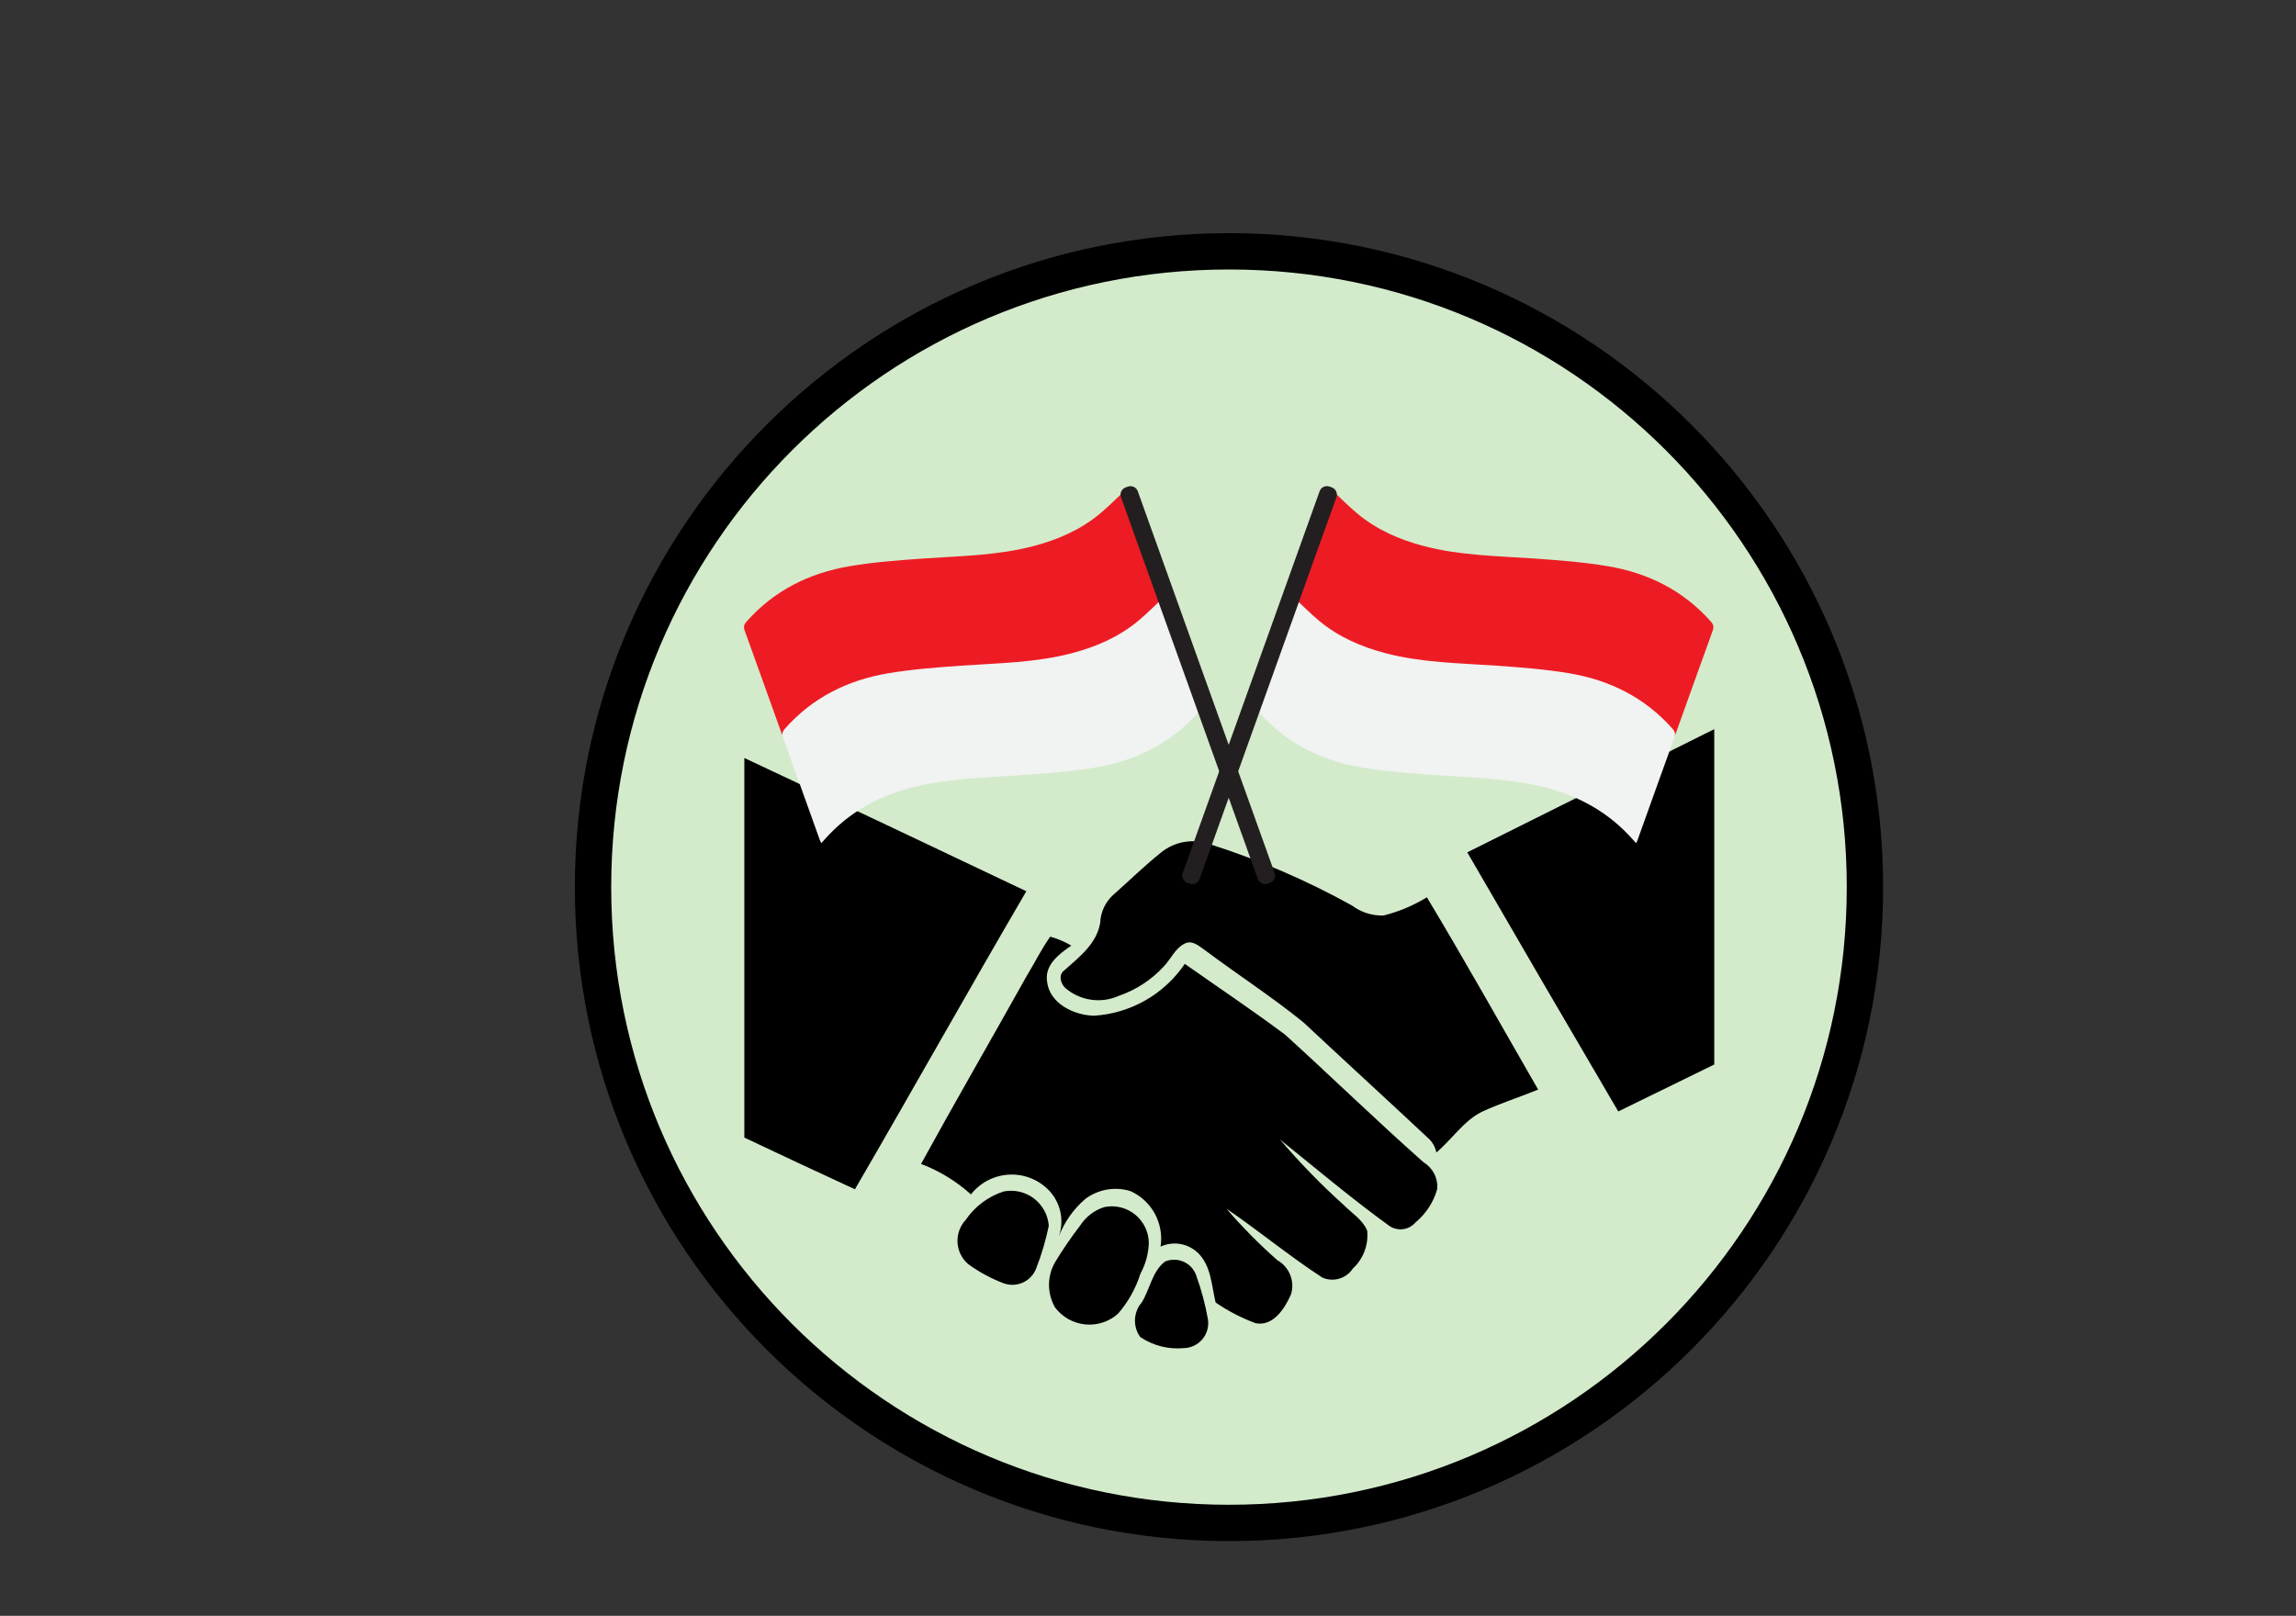 <svg xmlns="http://www.w3.org/2000/svg" xmlns:xlink="http://www.w3.org/1999/xlink" width="1020" zoomAndPan="magnify" viewBox="0 0 765 538.5" height="718" preserveAspectRatio="xMidYMid meet" version="1.2"><rect x="0" y="0" width="765" height="538.5" fill="#333333" stroke="none"/><defs><clipPath id="ef27ecb449"><path d="M 10.043 10.207 L 427 10.207 L 427 427.375 L 10.043 427.375 Z M 10.043 10.207"></path></clipPath><clipPath id="454801a0c9"><path d="M 297 165.754 L 380.168 165.754 L 380.168 294 L 297 294 Z M 297 165.754"></path></clipPath><clipPath id="547af43884"><path d="M 187 342 L 212 342 L 212 372.465 L 187 372.465 Z M 187 342"></path></clipPath><clipPath id="b00bcf8c14"><path d="M 56.617 86 L 197 86 L 197 169 L 56.617 169 Z M 56.617 86"></path></clipPath><clipPath id="6735b35552"><path d="M 0.535 0.703 L 436.43 0.703 L 436.43 436.594 L 0.535 436.594 Z M 0.535 0.703"></path></clipPath><clipPath id="8a015b8f88"><rect x="0" width="438" y="0" height="438"></rect></clipPath></defs><g id="0a81de3b03"><g transform="matrix(1,0,0,1,191,77)"><g clip-path="url(#8a015b8f88)"><g clip-rule="nonzero" clip-path="url(#ef27ecb449)"><path style="stroke:none;fill-rule:nonzero;fill:#d3ebcb;fill-opacity:1;" d="M 218.5 427.121 C 103.848 427.121 10.043 333.312 10.043 218.664 C 10.043 104.012 103.848 10.207 218.5 10.207 C 333.148 10.207 426.953 104.012 426.953 218.664 C 426.953 333.312 333.148 427.121 218.5 427.121 Z M 218.5 427.121"></path></g><path style="stroke:none;fill-rule:nonzero;fill:#000000;fill-opacity:1;" d="M 57.004 175.609 L 57.004 302.125 C 69.258 307.922 81.539 313.664 93.852 319.352 C 113.047 286.332 131.699 252.996 150.957 220.023 C 119.688 205.125 88.371 190.32 57.004 175.609 Z M 57.004 175.609"></path><g clip-rule="nonzero" clip-path="url(#454801a0c9)"><path style="stroke:none;fill-rule:nonzero;fill:#000000;fill-opacity:1;" d="M 297.879 207.059 C 314.559 235.895 331.328 264.68 348.188 293.41 C 358.902 288.184 369.609 282.945 380.312 277.695 L 380.312 165.93 C 352.844 179.656 325.367 193.367 297.879 207.059 Z M 297.879 207.059"></path></g><path style="stroke:none;fill-rule:nonzero;fill:#000000;fill-opacity:1;" d="M 269.984 228.105 C 268.098 228.168 266.258 227.914 264.457 227.348 C 262.66 226.781 261.004 225.93 259.496 224.797 C 244.352 216.395 228.527 209.566 212.023 204.309 C 210.688 203.836 209.312 203.539 207.898 203.414 C 206.484 203.293 205.078 203.348 203.68 203.578 C 202.281 203.812 200.934 204.215 199.637 204.789 C 198.34 205.363 197.133 206.09 196.02 206.969 C 190.41 211.449 185.27 216.496 179.895 221.254 C 178.586 222.445 177.559 223.84 176.812 225.441 C 176.062 227.043 175.652 228.727 175.578 230.496 C 174.457 237.5 168.566 241.988 163.602 246.391 C 161.543 247.867 162.383 250.848 164 252.316 C 165.211 253.348 166.539 254.191 167.984 254.844 C 169.434 255.5 170.945 255.941 172.516 256.168 C 174.09 256.398 175.66 256.402 177.234 256.184 C 178.809 255.965 180.32 255.535 181.773 254.887 C 184.621 253.902 187.309 252.59 189.832 250.945 C 192.355 249.297 194.645 247.371 196.695 245.16 C 199.121 242.66 200.535 238.996 203.797 237.43 C 206.27 236.219 208.504 238.305 210.406 239.617 C 221.281 247.746 232.695 255.148 243.254 263.688 C 256.984 276.527 270.863 289.195 284.582 302.055 C 285.355 302.695 285.996 303.449 286.512 304.312 C 287.027 305.172 287.383 306.098 287.582 307.078 C 292.754 302.762 296.516 296.695 302.641 293.57 C 308.77 290.723 315.238 288.672 321.496 286.125 C 309.172 264.75 297.117 243.168 284.422 222.039 C 279.918 224.793 275.105 226.816 269.984 228.105 Z M 269.984 228.105"></path><path style="stroke:none;fill-rule:nonzero;fill:#000000;fill-opacity:1;" d="M 283.332 310.371 C 267.68 296.52 252.699 281.91 237.227 267.859 C 226.285 259.68 214.918 252.082 203.758 244.223 C 202.066 246.723 200.113 248.996 197.902 251.047 C 195.688 253.098 193.273 254.875 190.652 256.371 C 188.035 257.871 185.277 259.051 182.391 259.918 C 179.5 260.785 176.547 261.316 173.539 261.504 C 166.766 261.371 158.539 257.387 157.844 249.891 C 157.105 244.508 162.008 240.797 165.957 238.148 C 163.742 236.844 161.395 235.844 158.918 235.152 C 156.008 239.289 153.762 243.855 151.133 248.172 C 139.441 269.113 127.418 289.867 115.883 310.895 C 122.055 313.254 127.598 316.641 132.512 321.055 C 132.895 320.566 133.301 320.102 133.734 319.656 C 134.164 319.215 134.621 318.793 135.098 318.398 C 135.574 318.004 136.07 317.637 136.59 317.293 C 137.105 316.953 137.641 316.641 138.191 316.355 C 138.738 316.074 139.305 315.82 139.883 315.598 C 140.461 315.375 141.047 315.184 141.645 315.023 C 142.246 314.863 142.852 314.738 143.461 314.641 C 144.074 314.547 144.691 314.488 145.309 314.457 C 145.926 314.43 146.547 314.438 147.164 314.473 C 147.781 314.512 148.395 314.586 149.008 314.688 C 149.617 314.793 150.219 314.93 150.816 315.102 C 151.41 315.27 151.996 315.473 152.57 315.703 C 153.145 315.938 153.703 316.199 154.25 316.492 C 154.793 316.785 155.324 317.109 155.832 317.457 C 156.344 317.809 156.836 318.184 157.305 318.59 C 157.777 318.992 158.223 319.418 158.648 319.871 C 159.57 320.871 160.348 321.977 160.969 323.184 C 161.594 324.395 162.047 325.668 162.324 327 C 162.602 328.336 162.695 329.68 162.609 331.039 C 162.523 332.398 162.254 333.723 161.809 335.008 C 163.703 330.164 166.617 326.035 170.539 322.621 C 171.605 321.812 172.75 321.141 173.977 320.605 C 175.199 320.07 176.473 319.688 177.789 319.457 C 179.105 319.227 180.434 319.152 181.766 319.238 C 183.102 319.324 184.406 319.566 185.684 319.965 C 186.543 320.355 187.363 320.812 188.148 321.332 C 188.934 321.855 189.668 322.438 190.359 323.082 C 191.047 323.723 191.68 324.418 192.258 325.164 C 192.836 325.91 193.348 326.695 193.797 327.523 C 194.246 328.355 194.625 329.215 194.934 330.105 C 195.242 330.996 195.477 331.906 195.637 332.836 C 195.797 333.766 195.879 334.699 195.891 335.641 C 195.898 336.586 195.828 337.523 195.684 338.453 C 196.73 337.973 197.824 337.66 198.969 337.516 C 200.109 337.371 201.246 337.398 202.383 337.605 C 203.516 337.812 204.59 338.184 205.609 338.719 C 206.629 339.258 207.543 339.934 208.355 340.754 C 212.586 345.109 212.68 351.527 214.031 357.09 C 218.18 359.926 222.609 362.223 227.32 363.973 C 233.246 365.16 237.098 359.012 239.148 354.371 C 239.312 353.84 239.426 353.305 239.496 352.754 C 239.566 352.207 239.59 351.656 239.566 351.102 C 239.543 350.551 239.477 350.004 239.359 349.461 C 239.242 348.922 239.082 348.395 238.879 347.879 C 238.672 347.367 238.426 346.871 238.137 346.402 C 237.848 345.93 237.523 345.484 237.16 345.066 C 236.797 344.652 236.398 344.27 235.969 343.918 C 235.543 343.57 235.086 343.258 234.605 342.988 C 228.551 337.656 222.895 331.934 217.637 325.812 C 228.43 333.195 238.566 341.594 249.539 348.75 C 249.98 348.949 250.434 349.105 250.902 349.223 C 251.367 349.34 251.844 349.414 252.324 349.449 C 252.805 349.484 253.285 349.473 253.766 349.422 C 254.246 349.371 254.715 349.277 255.18 349.145 C 255.641 349.012 256.09 348.836 256.523 348.621 C 256.953 348.41 257.363 348.16 257.754 347.871 C 258.141 347.586 258.5 347.27 258.832 346.918 C 259.164 346.57 259.465 346.191 259.73 345.789 C 260.594 344.996 261.352 344.109 262.008 343.137 C 262.664 342.164 263.203 341.129 263.617 340.031 C 264.035 338.934 264.32 337.805 264.477 336.641 C 264.629 335.477 264.648 334.312 264.535 333.145 C 263.043 329.492 259.457 327.367 256.789 324.656 C 249.203 317.828 242.098 310.535 235.473 302.766 C 247.539 312.469 259.414 322.5 271.973 331.598 C 272.305 331.816 272.652 332.004 273.02 332.164 C 273.387 332.32 273.762 332.441 274.152 332.531 C 274.539 332.621 274.934 332.672 275.332 332.691 C 275.73 332.707 276.125 332.688 276.52 332.633 C 276.918 332.582 277.305 332.492 277.68 332.367 C 278.059 332.242 278.426 332.086 278.773 331.895 C 279.125 331.703 279.453 331.484 279.766 331.234 C 280.074 330.984 280.359 330.707 280.621 330.406 C 282.371 328.953 283.867 327.27 285.105 325.363 C 286.344 323.457 287.27 321.406 287.883 319.215 C 287.949 318.34 287.898 317.473 287.723 316.609 C 287.547 315.75 287.262 314.93 286.859 314.148 C 286.457 313.367 285.957 312.656 285.359 312.016 C 284.758 311.375 284.086 310.824 283.332 310.371 Z M 283.332 310.371"></path><path style="stroke:none;fill-rule:nonzero;fill:#000000;fill-opacity:1;" d="M 143.355 320.09 C 140.801 320.922 138.445 322.148 136.293 323.762 C 134.145 325.375 132.309 327.289 130.789 329.512 C 130.316 330.016 129.898 330.566 129.535 331.156 C 129.172 331.746 128.871 332.367 128.637 333.02 C 128.398 333.668 128.23 334.336 128.129 335.023 C 128.027 335.711 127.996 336.398 128.035 337.09 C 128.074 337.781 128.18 338.465 128.359 339.133 C 128.535 339.805 128.777 340.449 129.086 341.07 C 129.395 341.691 129.762 342.273 130.188 342.82 C 130.613 343.367 131.094 343.863 131.621 344.312 C 135.258 346.945 139.172 349.062 143.363 350.668 C 143.879 350.855 144.406 350.996 144.949 351.082 C 145.492 351.172 146.035 351.207 146.586 351.188 C 147.133 351.168 147.676 351.098 148.211 350.977 C 148.746 350.852 149.262 350.68 149.766 350.457 C 150.266 350.234 150.742 349.965 151.191 349.648 C 151.641 349.332 152.055 348.977 152.434 348.582 C 152.812 348.184 153.152 347.754 153.449 347.293 C 153.746 346.832 153.996 346.348 154.199 345.836 C 156.016 341.18 157.434 336.406 158.445 331.512 C 158.414 331.066 158.355 330.625 158.277 330.188 C 158.195 329.746 158.09 329.316 157.965 328.887 C 157.84 328.457 157.691 328.039 157.52 327.625 C 157.348 327.215 157.156 326.812 156.941 326.422 C 156.727 326.027 156.492 325.648 156.238 325.281 C 155.988 324.914 155.715 324.562 155.422 324.227 C 155.133 323.887 154.824 323.566 154.496 323.262 C 154.172 322.953 153.832 322.668 153.477 322.398 C 153.121 322.129 152.75 321.879 152.371 321.648 C 151.988 321.418 151.594 321.211 151.191 321.02 C 150.785 320.832 150.371 320.668 149.949 320.52 C 149.527 320.375 149.098 320.254 148.664 320.156 C 148.23 320.055 147.789 319.98 147.348 319.926 C 146.906 319.875 146.461 319.848 146.016 319.84 C 145.566 319.836 145.121 319.852 144.68 319.895 C 144.234 319.938 143.793 320 143.355 320.09 Z M 143.355 320.09"></path><path style="stroke:none;fill-rule:nonzero;fill:#000000;fill-opacity:1;" d="M 191.773 337.32 C 191.773 336.867 191.746 336.414 191.695 335.961 C 191.645 335.512 191.566 335.062 191.465 334.621 C 191.363 334.176 191.238 333.742 191.09 333.312 C 190.941 332.883 190.77 332.465 190.574 332.055 C 190.379 331.641 190.16 331.246 189.922 330.859 C 189.684 330.473 189.422 330.102 189.141 329.742 C 188.863 329.387 188.562 329.043 188.242 328.719 C 187.926 328.395 187.59 328.09 187.238 327.801 C 186.887 327.516 186.52 327.25 186.141 327 C 185.758 326.754 185.363 326.531 184.957 326.324 C 184.551 326.121 184.137 325.941 183.707 325.785 C 183.281 325.629 182.848 325.496 182.406 325.387 C 181.969 325.277 181.523 325.191 181.07 325.129 C 180.621 325.07 180.168 325.035 179.715 325.023 C 179.262 325.016 178.809 325.031 178.355 325.07 C 177.902 325.109 177.453 325.176 177.008 325.262 C 175.336 325.777 173.805 326.566 172.41 327.625 C 171.02 328.684 169.852 329.949 168.91 331.422 C 165.879 335.344 163.086 339.43 160.523 343.672 C 159.867 344.816 159.367 346.027 159.027 347.301 C 158.688 348.574 158.516 349.871 158.516 351.191 C 158.516 352.508 158.684 353.805 159.023 355.082 C 159.363 356.355 159.863 357.566 160.52 358.711 C 160.816 359.105 161.129 359.484 161.465 359.848 C 161.801 360.211 162.156 360.559 162.527 360.883 C 162.898 361.211 163.285 361.52 163.688 361.805 C 164.09 362.09 164.508 362.355 164.938 362.602 C 165.367 362.844 165.809 363.062 166.262 363.262 C 166.719 363.461 167.18 363.633 167.652 363.781 C 168.121 363.934 168.602 364.059 169.086 364.156 C 169.566 364.258 170.055 364.332 170.547 364.383 C 171.039 364.43 171.535 364.453 172.027 364.453 C 172.523 364.453 173.016 364.426 173.508 364.371 C 174 364.32 174.488 364.242 174.973 364.137 C 175.453 364.035 175.93 363.906 176.402 363.754 C 176.871 363.602 177.332 363.422 177.785 363.223 C 178.238 363.023 178.68 362.797 179.105 362.551 C 179.535 362.305 179.949 362.039 180.352 361.75 C 180.754 361.461 181.137 361.148 181.508 360.82 C 184.906 356.895 187.395 352.457 188.965 347.508 C 190.695 344.332 191.629 340.934 191.773 337.32 Z M 191.773 337.32"></path><g clip-rule="nonzero" clip-path="url(#547af43884)"><path style="stroke:none;fill-rule:nonzero;fill:#000000;fill-opacity:1;" d="M 207.562 348.07 C 207.391 347.562 207.164 347.082 206.891 346.621 C 206.617 346.16 206.301 345.734 205.938 345.34 C 205.574 344.945 205.176 344.594 204.742 344.281 C 204.309 343.969 203.844 343.703 203.355 343.488 C 202.867 343.27 202.359 343.105 201.836 342.992 C 201.312 342.879 200.785 342.824 200.25 342.82 C 199.715 342.816 199.184 342.867 198.66 342.973 C 198.137 343.078 197.625 343.234 197.133 343.445 C 192.914 346.703 192.129 352.609 189.445 357.027 C 189.102 357.418 188.793 357.836 188.523 358.281 C 188.25 358.727 188.016 359.191 187.824 359.676 C 187.629 360.16 187.477 360.656 187.367 361.164 C 187.254 361.676 187.188 362.191 187.164 362.711 C 187.141 363.23 187.156 363.75 187.223 364.27 C 187.285 364.785 187.391 365.297 187.539 365.797 C 187.688 366.297 187.875 366.777 188.105 367.246 C 188.336 367.715 188.602 368.16 188.906 368.586 C 191.035 370.016 193.344 371.051 195.832 371.688 C 198.316 372.324 200.84 372.523 203.395 372.289 C 203.996 372.277 204.586 372.203 205.168 372.062 C 205.754 371.926 206.316 371.727 206.855 371.465 C 207.395 371.203 207.902 370.891 208.375 370.52 C 208.848 370.148 209.273 369.734 209.656 369.273 C 210.039 368.809 210.367 368.312 210.641 367.777 C 210.918 367.246 211.133 366.688 211.285 366.109 C 211.441 365.531 211.531 364.941 211.559 364.34 C 211.586 363.742 211.551 363.148 211.449 362.555 C 210.566 357.617 209.27 352.789 207.562 348.07 Z M 207.562 348.07"></path></g><path style="stroke:none;fill-rule:nonzero;fill:#ed1c24;fill-opacity:1;" d="M 253.176 86.68 C 255.891 89.207 258.461 91.836 261.277 94.176 C 267.762 99.574 275.328 102.867 283.43 104.992 C 295.555 108.176 308.012 108.285 320.402 109.152 C 328.492 109.727 336.633 110.34 344.621 111.68 C 358.109 113.945 369.883 119.77 379.082 130.203 C 379.949 131.18 380.09 131.977 379.648 133.184 C 375.531 144.535 371.484 155.898 367.41 167.258 C 367.309 167.543 367.168 167.812 366.938 168.316 C 366.523 167.855 366.199 167.5 365.875 167.148 C 357.898 158.105 347.871 152.523 336.238 149.621 C 324.941 146.801 313.379 146.512 301.852 145.727 C 293.496 145.16 285.105 144.566 276.844 143.309 C 262.73 141.141 250.41 135.238 240.891 124.242 C 240.305 123.555 240.043 122.98 240.375 122.055 C 244.539 110.512 248.676 98.949 252.824 87.395 C 252.926 87.113 253.074 86.863 253.176 86.66 Z M 253.176 86.68"></path><path style="stroke:none;fill-rule:nonzero;fill:#f1f2f2;fill-opacity:1;" d="M 240.383 122.379 C 243.098 124.906 245.672 127.535 248.484 129.871 C 254.973 135.27 262.539 138.562 270.637 140.688 C 282.762 143.871 295.223 143.984 307.609 144.848 C 315.699 145.422 323.84 146.039 331.832 147.375 C 345.316 149.645 357.09 155.465 366.289 165.898 C 367.156 166.879 367.301 167.672 366.855 168.883 C 362.738 180.234 358.695 191.594 354.617 202.957 C 354.52 203.238 354.375 203.512 354.145 204.016 C 353.73 203.551 353.41 203.199 353.086 202.844 C 345.105 193.801 335.078 188.219 323.449 185.32 C 312.148 182.5 300.59 182.207 289.059 181.422 C 280.707 180.855 272.312 180.262 264.051 179.004 C 249.938 176.84 237.621 170.938 228.098 159.938 C 227.512 159.254 227.25 158.68 227.582 157.75 C 231.75 146.207 235.887 134.645 240.031 123.094 C 240.133 122.809 240.285 122.559 240.383 122.355 Z M 240.383 122.379"></path><path style="stroke:none;fill-rule:nonzero;fill:#231f20;fill-opacity:1;" d="M 251.969 85.156 L 252.727 85.426 C 253.051 85.543 253.336 85.715 253.59 85.941 C 253.844 86.172 254.043 86.441 254.188 86.746 C 254.332 87.055 254.414 87.379 254.43 87.719 C 254.449 88.059 254.398 88.391 254.285 88.711 L 208.688 215.93 C 208.574 216.254 208.402 216.539 208.172 216.793 C 207.941 217.043 207.672 217.242 207.363 217.387 C 207.059 217.535 206.73 217.613 206.391 217.633 C 206.051 217.648 205.719 217.598 205.398 217.484 L 204.641 217.215 C 204.316 217.098 204.031 216.926 203.777 216.699 C 203.523 216.469 203.324 216.199 203.18 215.895 C 203.035 215.586 202.953 215.262 202.938 214.922 C 202.918 214.582 202.969 214.25 203.082 213.93 L 248.68 86.711 C 248.793 86.387 248.965 86.102 249.195 85.848 C 249.426 85.598 249.695 85.398 250 85.254 C 250.309 85.105 250.637 85.027 250.977 85.008 C 251.316 84.992 251.648 85.043 251.969 85.156 Z M 251.969 85.156"></path><g clip-rule="nonzero" clip-path="url(#b00bcf8c14)"><path style="stroke:none;fill-rule:nonzero;fill:#ed1c24;fill-opacity:1;" d="M 183.602 86.68 C 180.887 89.207 178.316 91.836 175.5 94.176 C 169.012 99.574 161.449 102.867 153.348 104.992 C 141.223 108.176 128.762 108.285 116.375 109.152 C 108.285 109.727 100.145 110.34 92.156 111.68 C 78.668 113.965 66.895 119.777 57.695 130.215 C 56.828 131.191 56.688 131.984 57.129 133.195 C 61.246 144.547 65.289 155.906 69.367 167.27 C 69.469 167.551 69.609 167.824 69.84 168.328 C 70.254 167.863 70.578 167.512 70.898 167.16 C 78.879 158.113 88.906 152.535 100.539 149.633 C 111.836 146.812 123.398 146.52 134.926 145.734 C 143.281 145.172 151.672 144.578 159.934 143.316 C 174.047 141.152 186.363 135.25 195.887 124.25 C 196.473 123.566 196.734 122.992 196.402 122.066 C 192.234 110.523 188.102 98.957 183.953 87.406 C 183.852 87.125 183.703 86.871 183.602 86.672 Z M 183.602 86.68"></path></g><path style="stroke:none;fill-rule:nonzero;fill:#f1f2f2;fill-opacity:1;" d="M 196.391 122.379 C 193.68 124.906 191.105 127.535 188.293 129.871 C 181.805 135.27 174.238 138.562 166.137 140.688 C 154.012 143.871 141.555 143.984 129.168 144.848 C 121.078 145.422 112.938 146.039 104.945 147.375 C 91.457 149.645 79.688 155.465 70.484 165.898 C 69.617 166.879 69.477 167.672 69.922 168.883 C 74.035 180.234 78.082 191.594 82.156 202.957 C 82.258 203.238 82.398 203.512 82.633 204.016 C 83.047 203.551 83.367 203.199 83.691 202.844 C 91.672 193.801 101.699 188.219 113.328 185.32 C 124.629 182.5 136.188 182.207 147.719 181.422 C 156.07 180.855 164.465 180.262 172.727 179.004 C 186.84 176.84 199.156 170.938 208.68 159.938 C 209.266 159.254 209.527 158.68 209.191 157.75 C 205.027 146.207 200.891 134.645 196.746 123.094 C 196.645 122.809 196.492 122.559 196.391 122.355 Z M 196.391 122.379"></path><path style="stroke:none;fill-rule:nonzero;fill:#231f20;fill-opacity:1;" d="M 232.141 217.227 L 231.379 217.496 C 231.059 217.609 230.727 217.66 230.387 217.645 C 230.047 217.625 229.723 217.547 229.414 217.398 C 229.105 217.254 228.836 217.055 228.609 216.805 C 228.379 216.551 228.207 216.266 228.094 215.941 L 182.496 88.723 C 182.383 88.402 182.332 88.07 182.348 87.73 C 182.363 87.391 182.445 87.066 182.594 86.758 C 182.738 86.453 182.938 86.184 183.191 85.953 C 183.441 85.727 183.73 85.555 184.051 85.438 L 184.812 85.168 C 185.133 85.055 185.465 85.004 185.805 85.02 C 186.145 85.039 186.469 85.117 186.777 85.266 C 187.086 85.41 187.355 85.609 187.582 85.859 C 187.812 86.113 187.984 86.398 188.098 86.719 L 233.695 213.941 C 233.812 214.262 233.859 214.594 233.844 214.934 C 233.828 215.273 233.746 215.598 233.598 215.906 C 233.453 216.211 233.254 216.48 233 216.711 C 232.75 216.938 232.461 217.109 232.141 217.227 Z M 232.141 217.227"></path><g clip-rule="nonzero" clip-path="url(#6735b35552)"><path style="stroke:none;fill-rule:nonzero;fill:#000000;fill-opacity:1;" d="M 218.484 0.703 C 98.188 0.703 0.535 98.352 0.535 218.648 C 0.535 338.945 98.188 436.594 218.484 436.594 C 338.781 436.594 436.43 338.945 436.43 218.648 C 436.43 98.352 338.781 0.703 218.484 0.703 Z M 218.484 12.809 C 332.234 12.809 424.32 104.895 424.32 218.648 C 424.32 332.402 332.234 424.488 218.484 424.488 C 104.73 424.488 12.645 332.402 12.645 218.648 C 12.645 104.895 104.73 12.809 218.484 12.809 Z M 218.484 12.809"></path></g></g></g></g></svg>